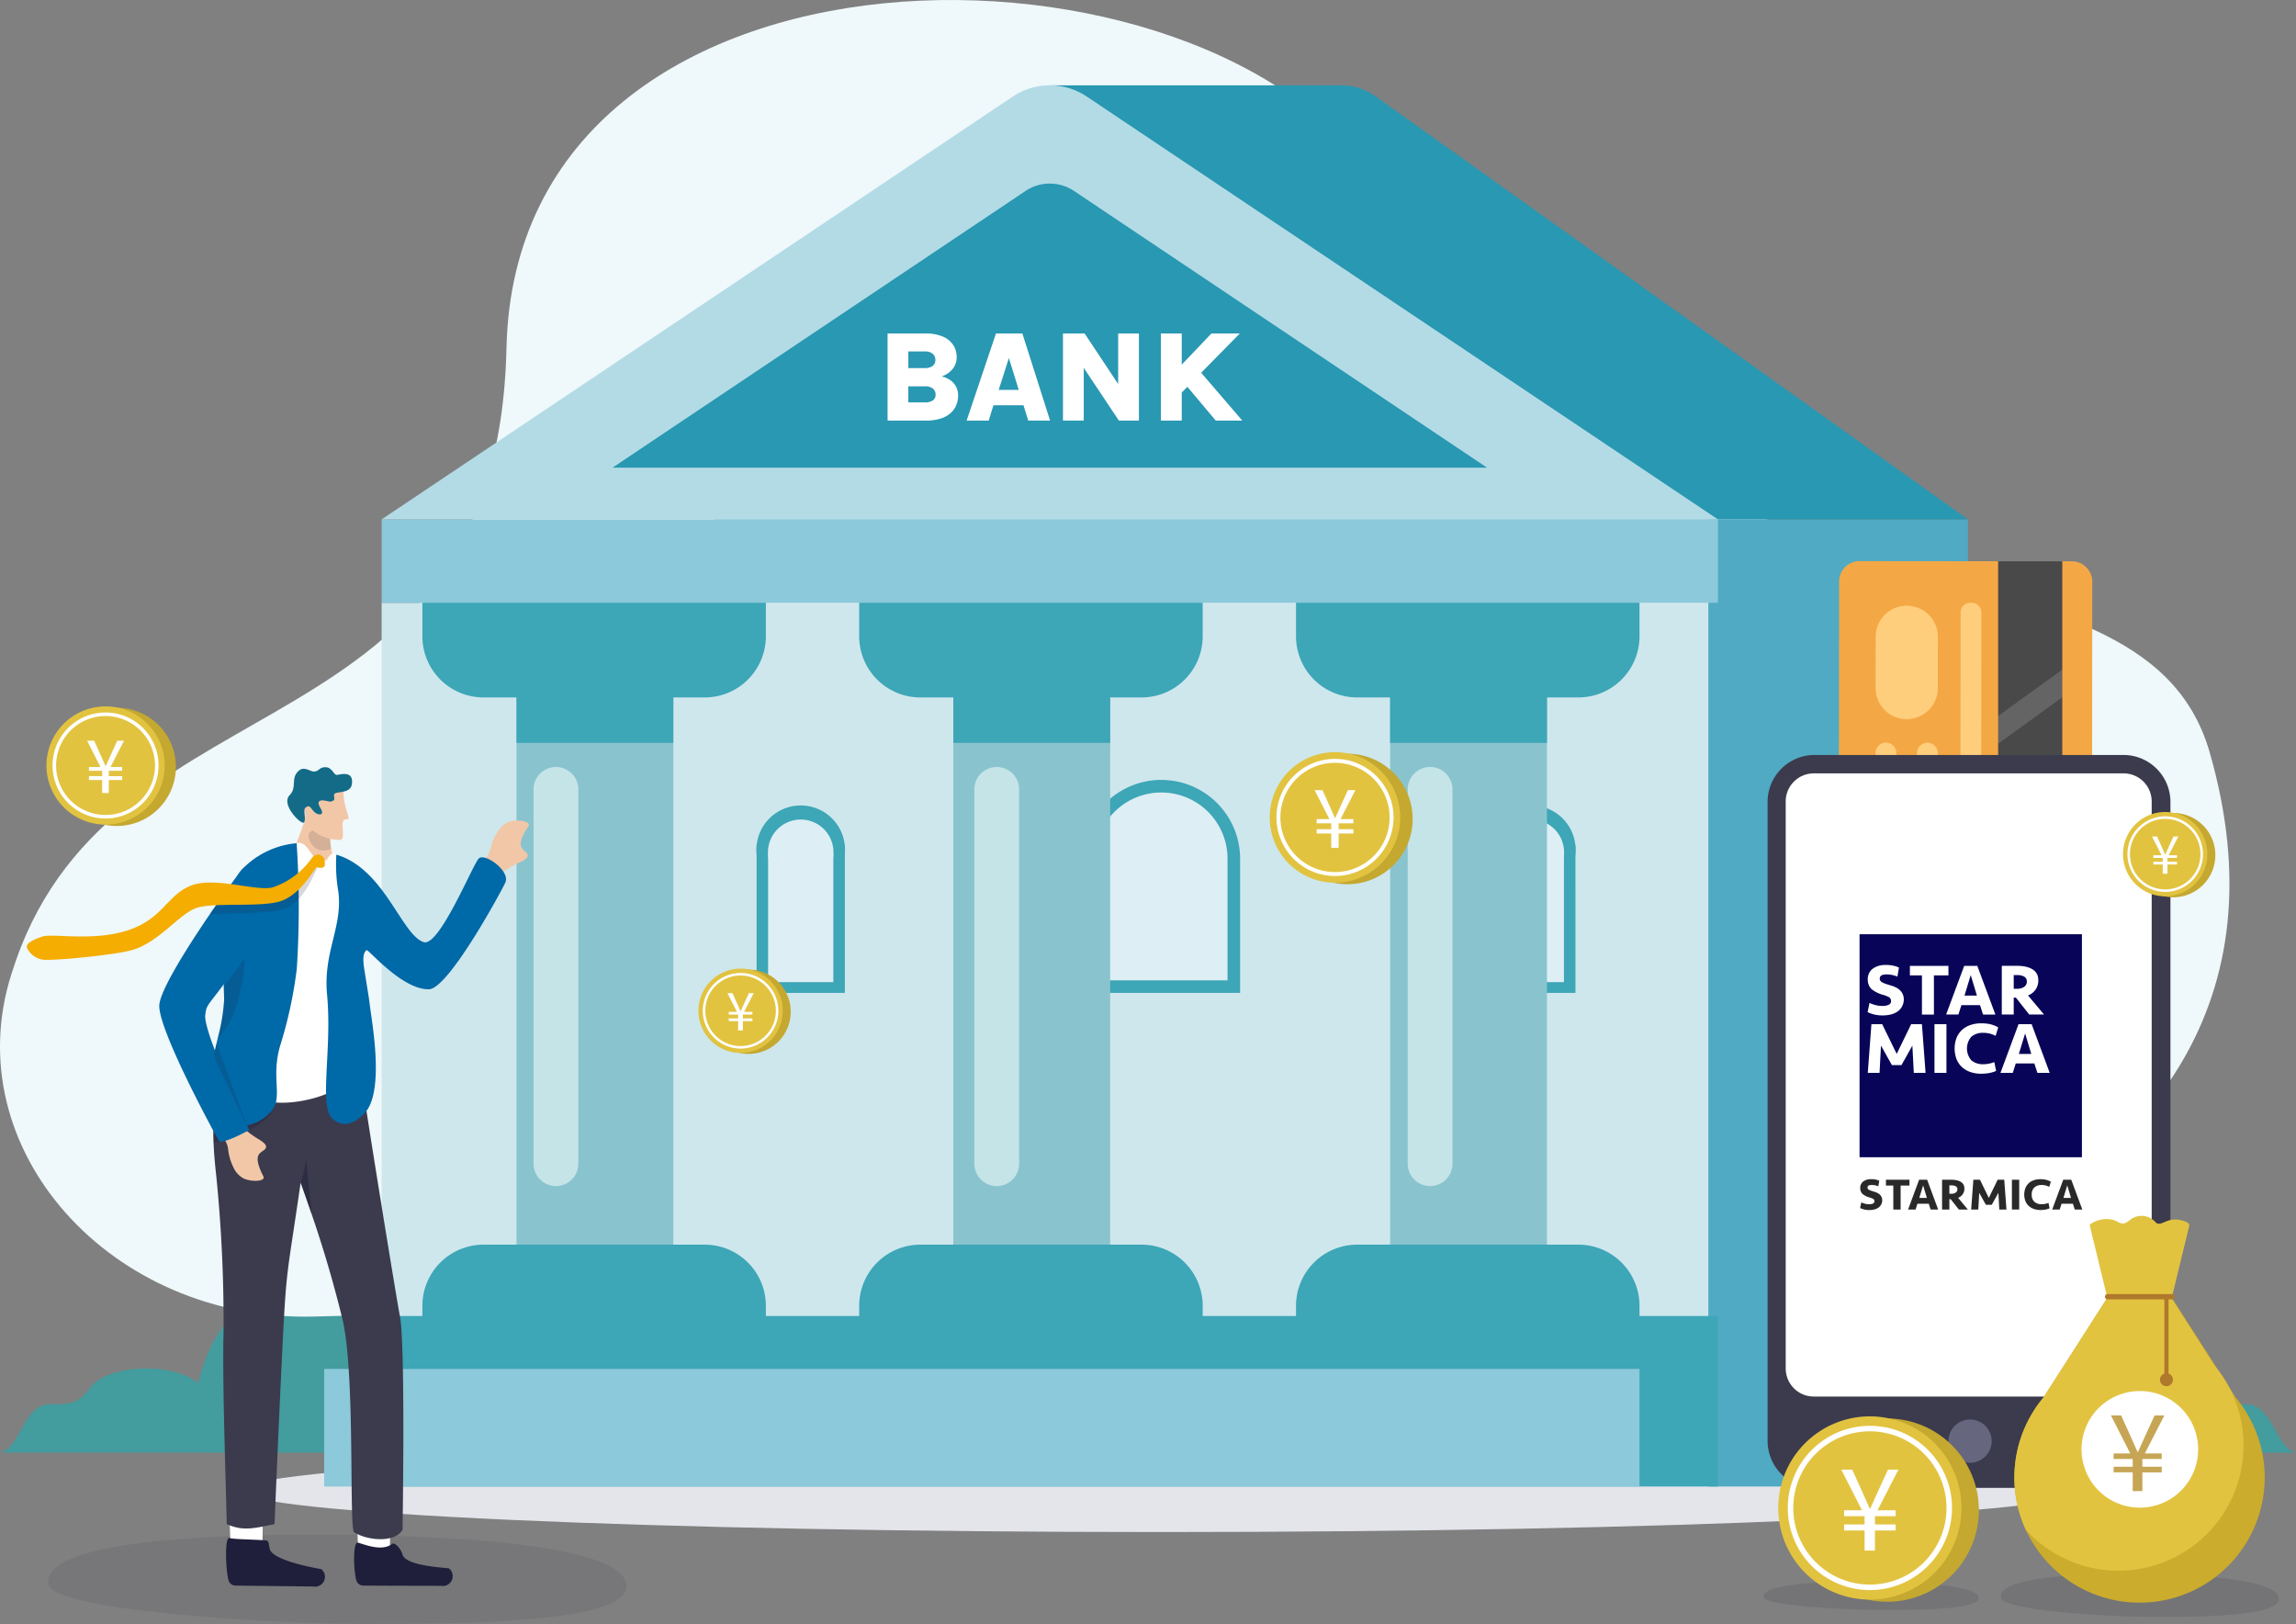 <svg xmlns="http://www.w3.org/2000/svg" xmlns:xlink="http://www.w3.org/1999/xlink" width="584" height="413" viewBox="0 0 584 413">
  <rect x="0" y="0" width="584" height="413" fill="#808080" stroke="none"/>
  <defs>
    <clipPath id="clip-path">
      <rect id="長方形_32016" data-name="長方形 32016" width="147.133" height="22.746" fill="none"/>
    </clipPath>
    <clipPath id="clip-path-2">
      <rect id="長方形_32019" data-name="長方形 32019" width="5.73" height="7.077" fill="none"/>
    </clipPath>
    <clipPath id="clip-path-3">
      <rect id="長方形_32018" data-name="長方形 32018" width="5.73" height="7.074" fill="none"/>
    </clipPath>
    <clipPath id="clip-path-4">
      <rect id="長方形_32021" data-name="長方形 32021" width="0.109" height="0.073" fill="none"/>
    </clipPath>
    <clipPath id="clip-path-5">
      <rect id="長方形_32020" data-name="長方形 32020" width="0.104" height="0.066" fill="none"/>
    </clipPath>
    <clipPath id="clip-path-6">
      <rect id="長方形_32023" data-name="長方形 32023" width="2.764" height="13.897" fill="none"/>
    </clipPath>
    <clipPath id="clip-path-7">
      <rect id="長方形_32022" data-name="長方形 32022" width="2.764" height="13.893" fill="none"/>
    </clipPath>
    <clipPath id="clip-path-8">
      <rect id="長方形_32025" data-name="長方形 32025" width="15.734" height="9.736" fill="none"/>
    </clipPath>
    <clipPath id="clip-path-10">
      <rect id="長方形_32027" data-name="長方形 32027" width="6.81" height="20.074" fill="none"/>
    </clipPath>
    <clipPath id="clip-path-11">
      <rect id="長方形_32026" data-name="長方形 32026" width="6.809" height="20.075" fill="none"/>
    </clipPath>
    <clipPath id="clip-path-12">
      <rect id="長方形_32029" data-name="長方形 32029" width="8.323" height="20.647" fill="none"/>
    </clipPath>
    <clipPath id="clip-path-14">
      <rect id="長方形_32031" data-name="長方形 32031" width="28.159" height="13.687" fill="none"/>
    </clipPath>
    <clipPath id="clip-path-15">
      <rect id="長方形_32030" data-name="長方形 32030" width="28.154" height="13.687" fill="none"/>
    </clipPath>
    <clipPath id="clip-path-16">
      <rect id="長方形_32034" data-name="長方形 32034" width="16.336" height="18.856" fill="none"/>
    </clipPath>
    <clipPath id="clip-path-17">
      <rect id="長方形_32035" data-name="長方形 32035" width="14.231" height="16.423" fill="none"/>
    </clipPath>
    <clipPath id="clip-path-18">
      <rect id="長方形_32036" data-name="長方形 32036" width="14.24" height="24.46" fill="none"/>
    </clipPath>
    <clipPath id="clip-path-19">
      <rect id="長方形_32017" data-name="長方形 32017" width="54.774" height="7.218" fill="none"/>
    </clipPath>
    <clipPath id="clip-path-20">
      <rect id="長方形_32037" data-name="長方形 32037" width="70.772" height="10.941" fill="none"/>
    </clipPath>
  </defs>
  <g id="グループ_18872" data-name="グループ 18872" transform="translate(0 -27.823)">
    <g id="グループ_18875" data-name="グループ 18875" transform="translate(0 27.823)">
      <path id="パス_50647" data-name="パス 50647" d="M268.953,259.106c-8.174,4.369-23.254,3.4-29.465-2.016a2.1,2.1,0,0,0-2.319-.246c-4.892,2.686-14.323,1.708-17.629-1.678a4.079,4.079,0,0,0-3.375-1.105c-7.892.974-16.607-1.117-21.513-4.874a4.094,4.094,0,0,0-4.8-.061c-3.776,3.028-13.115,4.122-19.082,1.841-7.954-3.041-10.854-8.964-13.412-14.348s-6.131-11.289-14.6-13.8c-9.852-2.929-22.39.328-28.928,5.569s-8.55,11.923-10.38,18.341c-5.938-4.929-20.349-4.945-26.32-.031-2.453,2.019-2.48,5.8-11,5.425C58.9,251.8,58.485,263.247,53.068,264.4c0,.011,230.042.011,230.042.011a33.992,33.992,0,0,1-10.339-5.124,3.735,3.735,0,0,0-3.817-.185" transform="translate(-53.068 105.001)" fill="#439c9e"/>
      <path id="パス_50648" data-name="パス 50648" d="M67.224,259.107c8.174,4.369,23.254,3.4,29.465-2.016a2.1,2.1,0,0,1,2.319-.246c4.892,2.686,14.323,1.708,17.629-1.678a4.079,4.079,0,0,1,3.375-1.105c7.892.974,16.607-1.117,21.513-4.874a4.094,4.094,0,0,1,4.8-.061c3.776,3.028,13.115,4.122,19.082,1.841,7.954-3.041,10.854-8.964,13.412-14.348s6.131-11.289,14.6-13.8c9.852-2.929,22.39.328,28.928,5.569s8.55,11.923,10.38,18.341c5.938-4.929,20.349-4.945,26.32-.031,2.453,2.019,2.48,5.8,11,5.425,7.238-.318,7.656,11.128,13.073,12.285,0,.011-230.041.011-230.041.011a33.992,33.992,0,0,0,10.339-5.124,3.735,3.735,0,0,1,3.817-.185" transform="translate(300.891 105.001)" fill="#439c9e"/>
      <g id="グループ_18870" data-name="グループ 18870" transform="translate(0)">
        <g id="グループ_18873" data-name="グループ 18873">
          <path id="パス_50548" data-name="パス 50548" d="M79.981,334.816c-51.8,1.407-91.246-42.642-77.066-87.14q.539-1.693,1.145-3.427c25.882-73.99,122.4-50.88,124.767-155.767,2.5-110.735,179.456-109.144,221.713-41.465,77.911,124.783,193.6,82,211.513,144.344C598.383,317.8,428.624,353.246,338.741,340.514c-66.806-9.464-196.546-7.387-258.76-5.7" transform="translate(0 0)" fill="#eff8fa" fill-rule="evenodd"/>
          <path id="パス_50549" data-name="パス 50549" d="M80.926,534.32c0,5.844,104.811,10.581,234.1,10.581s234.1-4.737,234.1-10.581-104.811-10.581-234.1-10.58-234.1,4.737-234.1,10.581" transform="translate(-19.67 -155.28)" fill="#e3e5eb"/>
          <rect id="長方形_32003" data-name="長方形 32003" width="339.893" height="193.931" transform="translate(97.071 153.309)" fill="#cee7ed"/>
          <path id="パス_50550" data-name="パス 50550" d="M403.825,318.951a20.048,20.048,0,0,0-40.1,0c0,.142.008.282.011.423a.64.64,0,0,0-.059.266v33.422h40.144V319.72a.657.657,0,0,0-.017-.086c.008-.227.017-.454.017-.683" transform="translate(-88.396 -100.559)" fill="#3da6b7"/>
          <path id="パス_50551" data-name="パス 50551" d="M367.9,350.9V321.209l.07-.16-.023-1.071a16.853,16.853,0,0,1,33.707,0c0,.145-.006.291-.011.435l-.014.4.024.186V350.9Z" transform="translate(-89.422 -101.586)" fill="#ddeef5"/>
          <path id="パス_50552" data-name="パス 50552" d="M522.216,318.745a11.265,11.265,0,1,1-11.265-11.26,11.262,11.262,0,0,1,11.265,11.26" transform="translate(-121.453 -102.646)" fill="#3da6b7"/>
          <path id="パス_50553" data-name="パス 50553" d="M522.192,358.217H499.737V320.872a.779.779,0,0,1,.779-.779h20.8a.873.873,0,0,1,.873.873Z" transform="translate(-121.466 -105.715)" fill="#3da6b7"/>
          <rect id="長方形_32004" data-name="長方形 32004" width="16.597" height="32.659" transform="translate(381.2 217.111)" fill="#ddeef5"/>
          <path id="パス_50554" data-name="パス 50554" d="M520.228,320.552a8.336,8.336,0,1,1-8.336-8.333,8.335,8.335,0,0,1,8.336,8.333" transform="translate(-122.394 -103.798)" fill="#ddeef5"/>
          <rect id="長方形_32005" data-name="長方形 32005" width="66.036" height="245.951" transform="translate(434.524 132.089)" fill="#50aac3"/>
          <rect id="長方形_32006" data-name="長方形 32006" width="74.125" height="90.544" transform="translate(267.018 21.699)" fill="#2998b2"/>
          <path id="パス_50555" data-name="パス 50555" d="M558.913,175.821H240.078l150.5-107.466a15.07,15.07,0,0,1,17.84,0Z" transform="translate(-58.353 -43.733)" fill="#2998b2"/>
          <rect id="長方形_32007" data-name="長方形 32007" width="39.895" height="157.585" transform="translate(131.372 168.458)" fill="#89c4ce"/>
          <path id="パス_50556" data-name="パス 50556" d="M229.3,482.227H141.933V470.663a15.555,15.555,0,0,1,15.559-15.552h56.251A15.555,15.555,0,0,1,229.3,470.663Z" transform="translate(-34.498 -138.576)" fill="#3da6b7"/>
          <rect id="長方形_32008" data-name="長方形 32008" width="39.895" height="157.585" transform="translate(242.478 168.458)" fill="#89c4ce"/>
          <path id="パス_50557" data-name="パス 50557" d="M376.086,482.227h-87.37V470.663a15.555,15.555,0,0,1,15.559-15.552h56.251a15.555,15.555,0,0,1,15.56,15.552Z" transform="translate(-70.175 -138.576)" fill="#3da6b7"/>
          <rect id="長方形_32009" data-name="長方形 32009" width="39.895" height="157.585" transform="translate(353.584 168.458)" fill="#89c4ce"/>
          <path id="パス_50558" data-name="パス 50558" d="M522.869,482.227H435.5V470.663a15.555,15.555,0,0,1,15.559-15.552H507.31a15.555,15.555,0,0,1,15.559,15.552Z" transform="translate(-105.852 -138.576)" fill="#3da6b7"/>
          <rect id="長方形_32010" data-name="長方形 32010" width="339.893" height="43.361" transform="translate(97.071 334.678)" fill="#3da6b7"/>
          <path id="パス_50559" data-name="パス 50559" d="M141.933,235.331H229.3V246.9a15.555,15.555,0,0,1-15.559,15.552H157.492A15.555,15.555,0,0,1,141.933,246.9Z" transform="translate(-34.498 -85.084)" fill="#3da6b7"/>
          <path id="パス_50560" data-name="パス 50560" d="M288.716,235.331h87.369V246.9a15.555,15.555,0,0,1-15.559,15.552H304.275A15.555,15.555,0,0,1,288.716,246.9Z" transform="translate(-70.175 -85.084)" fill="#3da6b7"/>
          <rect id="長方形_32011" data-name="長方形 32011" width="39.895" height="20.469" transform="translate(131.372 168.458)" fill="#3da6b7"/>
          <rect id="長方形_32012" data-name="長方形 32012" width="39.895" height="20.469" transform="translate(242.478 168.458)" fill="#3da6b7"/>
          <rect id="長方形_32013" data-name="長方形 32013" width="39.895" height="20.469" transform="translate(353.584 168.458)" fill="#3da6b7"/>
          <path id="パス_50561" data-name="パス 50561" d="M435.5,235.331h87.369V246.9a15.555,15.555,0,0,1-15.559,15.552H451.059A15.555,15.555,0,0,1,435.5,246.9Z" transform="translate(-105.852 -85.084)" fill="#3da6b7"/>
          <rect id="長方形_32014" data-name="長方形 32014" width="339.893" height="21.22" transform="translate(97.071 132.089)" fill="#8cc9da"/>
          <path id="パス_50562" data-name="パス 50562" d="M468.134,175.821H128.241L288.678,68.356a16.927,16.927,0,0,1,19.019,0Z" transform="translate(-31.17 -43.733)" fill="#b3dbe6"/>
          <path id="パス_50563" data-name="パス 50563" d="M428.263,170.7H205.832l104.992-70.328a11.079,11.079,0,0,1,12.446,0Z" transform="translate(-50.029 -51.771)" fill="#2998b2"/>
          <rect id="長方形_32015" data-name="長方形 32015" width="334.566" height="29.903" transform="translate(82.451 348.137)" fill="#8cc9da"/>
          <path id="パス_50566" data-name="パス 50566" d="M184.991,401.072h0a5.711,5.711,0,0,1-5.7-5.693v-95.4a5.7,5.7,0,0,1,11.392,0v95.4a5.711,5.711,0,0,1-5.7,5.693" transform="translate(-43.579 -99.432)" fill="#c5e4e8"/>
          <path id="パス_50567" data-name="パス 50567" d="M333.116,401.072h0a5.711,5.711,0,0,1-5.7-5.693v-95.4a5.7,5.7,0,0,1,11.392,0v95.4a5.711,5.711,0,0,1-5.7,5.693" transform="translate(-79.582 -99.432)" fill="#c5e4e8"/>
          <path id="パス_50568" data-name="パス 50568" d="M478.733,401.072h0a5.711,5.711,0,0,1-5.7-5.693v-95.4a5.7,5.7,0,0,1,11.392,0v95.4a5.711,5.711,0,0,1-5.7,5.693" transform="translate(-114.976 -99.432)" fill="#c5e4e8"/>
          <g id="グループ_18818" data-name="グループ 18818" transform="translate(12.247 390.254)" opacity="0.15">
            <g id="グループ_18817" data-name="グループ 18817" opacity="0.7">
              <g id="グループ_18816" data-name="グループ 18816" clip-path="url(#clip-path)">
                <path id="パス_50569" data-name="パス 50569" d="M163.31,565.659c-.237-11.79-55.353-13.114-79.526-13.114S14.5,553.876,16.226,565.177c1.025,6.688,56.369,10.114,80.542,10.114s66.733-.153,66.542-9.632" transform="translate(-16.179 -552.545)" fill="#32323f"/>
              </g>
            </g>
          </g>
          <path id="パス_50571" data-name="パス 50571" d="M156.544,329.217a30.426,30.426,0,0,1,3.032-4.742c1.556-1.912,2.823-2.831,3.22-4.826a13.539,13.539,0,0,1,1.726-4.092,6.033,6.033,0,0,1,3.016-2.7c.176-.053.356-.1.54-.137,2.278-.474,5.1.169,4.385,1.25-3.779,5.682-1.1,5.768-.338,6.993.54.867-.379,1.487-1.7,2.147a23.384,23.384,0,0,0-3.593,1.944,3.7,3.7,0,0,0-1.458,1.881,12.345,12.345,0,0,1-3.185,5.376c-.867.688-5.648-3.1-5.648-3.1" transform="translate(-38.048 -103.883)" fill="#f2c7a7"/>
          <path id="パス_50572" data-name="パス 50572" d="M104.384,324.306s6.7,1.776,5.576.159c-1.5-2.159-1.175-4.246-1.721-5.656-.955-2.465-.426-7.875-.426-7.875l.146-.544-2.312-6.469s-3.806,2.84-4.352,5.924c-.5,2.811-3.854,9.4-3.79,12.541l6.881,1.923" transform="translate(-23.699 -101.778)" fill="#f2c7a7"/>
          <g id="グループ_18826" data-name="グループ 18826" transform="translate(78.496 209.23)" opacity="0.14">
            <g id="グループ_18825" data-name="グループ 18825">
              <g id="グループ_18824" data-name="グループ 18824" clip-path="url(#clip-path-2)">
                <g id="グループ_18823" data-name="グループ 18823" transform="translate(0)">
                  <g id="グループ_18822" data-name="グループ 18822" clip-path="url(#clip-path-3)">
                    <path id="パス_50573" data-name="パス 50573" d="M107.1,313.291a31.532,31.532,0,0,0-3.134,2.51c-1.079,1.207,1.189,6.057,5.463,4.108a24.725,24.725,0,0,1-.157-5.537Z" transform="translate(-103.701 -313.289)" fill="#1f1f3b"/>
                  </g>
                </g>
              </g>
            </g>
          </g>
          <path id="パス_50574" data-name="パス 50574" d="M102.525,302.492a41.974,41.974,0,0,0,.145,7.82c.5,2.066,4.633,4.81,8.728,4.712,1.689-.041-.3-5.068,1.285-5.171,2.057-.134-.186-1.16-.457-7.195Z" transform="translate(-24.891 -101.431)" fill="#f2c7a7"/>
          <path id="パス_50575" data-name="パス 50575" d="M105.96,303.1c-1.165-.156-2.1.109-.94,2.013s-.684,1.827-1.668.837c-.923-.928-1.05-1.923-2.175-1.049-.743.577.3,3.082-.438,3.8-.634.619-5.965-4.575-3.6-6.958,2.023-2.043.049-4.439,2.477-6.346,1.31-1.029,2.91.415,3.741.344,1.375-.117,1.207-1.058,2.751-1.118,1.967-.076,2.181,2.156,3.168,1.951,1.534-.318,4.012-.755,3.72,2.159-.2,2.009-2.056,2.1-3.747,2.374s-.144,1.592-1.055,2.04-.946.129-2.234-.042" transform="translate(-23.464 -99.515)" fill="#136b87"/>
          <path id="パス_50576" data-name="パス 50576" d="M125.854,559.7l-5.58-3.7-.453-11.618,8.443.291s.229,7.733-.079,10.792Z" transform="translate(-29.123 -160.304)" fill="#fff"/>
          <path id="パス_50577" data-name="パス 50577" d="M128.666,555.592c-2.714,2.075-7.278-.006-8.812-.35-1.138.093-1.044,6.743-.315,9.58a1.861,1.861,0,0,0,1.8,1.357c4.078.044,16.017.053,19.744.069a2.518,2.518,0,0,0,2.05-4.434c-1.678-.266-11.1-.64-11.847-3.576-.326-1.282-1.912-3.191-2.624-2.647" transform="translate(-28.923 -162.948)" fill="#1f1f3b"/>
          <path id="パス_50578" data-name="パス 50578" d="M83,559.724,77.442,556l-.388-11.622,8.441.34s.181,7.739-.146,10.792Z" transform="translate(-18.729 -160.303)" fill="#fff"/>
          <path id="パス_50579" data-name="パス 50579" d="M86.017,554.3c-4.135-.268-7.75-.242-9.279-.6-1.138.091-.874,7.885-.168,10.727a1.863,1.863,0,0,0,1.792,1.374c4.077.079,16.015.188,19.743.236a2.52,2.52,0,0,0,2.089-4.418c-1.678-.28-12.4-2.187-13.119-5.129-.315-1.278-.151-2.127-1.06-2.185" transform="translate(-18.463 -162.573)" fill="#1f1f3b"/>
          <path id="パス_50580" data-name="パス 50580" d="M71.96,416.4a83.771,83.771,0,0,1-.079-11.929c.1-1.894.206-3.622.176-5.485a43.242,43.242,0,0,1,.17-4.473c1.079-12.006,36.241-4.342,36.241-4.342,1.781,13.116,9.765,61.942,10.709,66.925,1.4,7.328.644,54.114.644,54.114-1.773,3.207-8.41,2.983-12.331.673-1.316-1.3.323-39.137-2.821-53.652a304.8,304.8,0,0,0-8.746-29.508c-1.178-3.446-1.987-5.684-2.023-5.79-3.318,22.984-3.58,21.176-4.494,39.227-1.12,22.233-2.14,47.626-2.14,47.626-5.713,1.207-8.188,1.749-12.184,0,0-4.711-1.165-35.491-.79-48.647a371.449,371.449,0,0,0-1.886-40.206c-.188-1.646-.329-3.148-.437-4.53" transform="translate(-17.429 -122.185)" fill="#3b3b4d"/>
          <g id="グループ_18831" data-name="グループ 18831" transform="translate(73.379 294.104)" opacity="0.46">
            <g id="グループ_18830" data-name="グループ 18830">
              <g id="グループ_18829" data-name="グループ 18829" clip-path="url(#clip-path-4)">
                <g id="グループ_18828" data-name="グループ 18828" transform="translate(0.006)">
                  <g id="グループ_18827" data-name="グループ 18827" clip-path="url(#clip-path-5)">
                    <path id="パス_50581" data-name="パス 50581" d="M96.941,425.521a.778.778,0,0,1,.1-.047.8.8,0,0,1-.1.066v-.019" transform="translate(-96.947 -425.467)" fill="#1f1f3b"/>
                  </g>
                </g>
              </g>
            </g>
          </g>
          <g id="グループ_18836" data-name="グループ 18836" transform="translate(76.481 294.758)" opacity="0.54">
            <g id="グループ_18835" data-name="グループ 18835">
              <g id="グループ_18834" data-name="グループ 18834" clip-path="url(#clip-path-6)">
                <g id="グループ_18833" data-name="グループ 18833" transform="translate(0 0.004)">
                  <g id="グループ_18832" data-name="グループ 18832" clip-path="url(#clip-path-7)">
                    <path id="パス_50582" data-name="パス 50582" d="M101.039,432.318a30.77,30.77,0,0,0,1.381-5.989l1.381,13.893c-1.178-3.446-2.724-7.794-2.762-7.9" transform="translate(-101.039 -426.333)" fill="#1f1f3b"/>
                  </g>
                </g>
              </g>
            </g>
          </g>
          <g id="グループ_18841" data-name="グループ 18841" transform="translate(54.278 280.878)" opacity="0.35">
            <g id="グループ_18840" data-name="グループ 18840">
              <g id="グループ_18839" data-name="グループ 18839" clip-path="url(#clip-path-8)">
                <g id="グループ_18838" data-name="グループ 18838" transform="translate(0)">
                  <g id="グループ_18837" data-name="グループ 18837" clip-path="url(#clip-path-8)">
                    <path id="パス_50583" data-name="パス 50583" d="M71.764,417.721c-.118-1.752-.039-5.225.126-8.321,3.77-.4,15.551-1.415,15.551-1.415-1.83,6.783-15.386,9.672-15.677,9.736" transform="translate(-71.707 -407.985)" fill="#1f1f3b"/>
                  </g>
                </g>
              </g>
            </g>
          </g>
          <path id="パス_50584" data-name="パス 50584" d="M93.874,320.155A60.373,60.373,0,0,1,83.357,327.5s-7.115,38.93-7.434,41.22S74.933,383,85.98,385.693c8.055,1.963,20.879-2.917,19.3-5.155-1.936-2.735,13.847-41.926-1.312-57.471-.744-.765-1.187-.248-1.658.211-.765.741-.408,1.453-2.029,1.324-3.069-.241-3.367-5.273-6.414-4.447" transform="translate(-18.42 -105.708)" fill="#fff"/>
          <path id="パス_50585" data-name="パス 50585" d="M148.388,325.016c1.51-1.528,7.862,2.992,6.842,5.946-.358,1.037-14.4,27.212-19.5,27.3-6.851.126-15.438-10.259-15.856-9.956-1.461,1.061-.618,4.51-.181,7.411.354,2.331.768,4.582.957,6.253.484,4.289,3.969,22.353-1.334,27.858-3.367,3.5-6.164,3.144-8.177,1.3-3.456-3.164,0-17.493-1.323-31.525-1.023-10.847,4.031-17.226,2.866-26.192a40.444,40.444,0,0,1-.5-9.387c12.268,3.623,16.578,20.46,22.229,22.243,3.957,1.249,12.471-19.732,13.981-21.259" transform="translate(-26.626 -106.673)" fill="#0069a8"/>
          <path id="パス_50586" data-name="パス 50586" d="M69.919,408.915s5.184-3.215,5.966-2.432a12.332,12.332,0,0,1,2.547,5.706,3.693,3.693,0,0,0,1.232,2.036,23.326,23.326,0,0,0,3.346,2.342c1.239.808,2.08,1.528,1.444,2.327-.895,1.13-3.567.909-.466,6.987.589,1.156-2.291,1.471-4.5.739-.179-.06-.353-.126-.522-.2a6.033,6.033,0,0,1-2.686-3.023,13.5,13.5,0,0,1-1.245-4.263c-.166-2.027-1.319-3.085-2.644-5.163a30.352,30.352,0,0,1-2.468-5.059" transform="translate(-16.994 -126.711)" fill="#f2c7a7"/>
          <path id="パス_50587" data-name="パス 50587" d="M70.02,389.985c-2.589-1.618.21-11.924,2.176-20.433a47.86,47.86,0,0,0,1.58-9.533c-.025-1.3-.063-2.386-.1-3.34-.036-.845-.073-1.588-.108-2.317-.086-1.808-.148-3.465-.1-6.119.025-1.3.08-2.838.17-4.751.282-5.831,1.949-13.807,4.6-16.564a21.869,21.869,0,0,1,13.978-6.755,246.073,246.073,0,0,1,.044,31.909,109.757,109.757,0,0,1-4.174,19.389c-2.608,8.655.959,13.457-2.565,17.168-4.25,4.473-10.676,4.382-15.505,1.363" transform="translate(-16.765 -105.734)" fill="#0069a8"/>
          <path id="パス_50588" data-name="パス 50588" d="M83.5,336.845a14.525,14.525,0,0,0,2.346-7.549c.1-4.444-9.156-3.377-11.3-.894s-20.353,27.77-21.007,34.281c-.595,5.912,14.35,33.405,15.124,34.6s7.752-2.7,7.752-2.7-11.624-24.58-11.2-29.12,1.351-.861,18.286-28.616" transform="translate(-13.009 -107.213)" fill="#0069a8"/>
          <g id="グループ_18846" data-name="グループ 18846" transform="translate(55.428 243.757)" opacity="0.18">
            <g id="グループ_18845" data-name="グループ 18845">
              <g id="グループ_18844" data-name="グループ 18844" clip-path="url(#clip-path-10)">
                <g id="グループ_18843" data-name="グループ 18843" transform="translate(0.002 -0.001)">
                  <g id="グループ_18842" data-name="グループ 18842" clip-path="url(#clip-path-11)">
                    <path id="パス_50589" data-name="パス 50589" d="M73.226,379a47.782,47.782,0,0,0,1.58-9.532c-.025-1.3-.063-2.386-.1-3.341l5.33-7.2S79.59,373.314,73.228,379" transform="translate(-73.228 -358.921)" fill="#1f1f3b"/>
                  </g>
                </g>
              </g>
            </g>
          </g>
          <g id="グループ_18851" data-name="グループ 18851" transform="translate(54.41 265.41)" opacity="0.18">
            <g id="グループ_18850" data-name="グループ 18850">
              <g id="グループ_18849" data-name="グループ 18849" clip-path="url(#clip-path-12)">
                <g id="グループ_18848" data-name="グループ 18848" transform="translate(0)">
                  <g id="グループ_18847" data-name="グループ 18847" clip-path="url(#clip-path-12)">
                    <path id="パス_50590" data-name="パス 50590" d="M72.531,387.54l7.675,20.647s-7.886-15.85-8.323-17.864Z" transform="translate(-71.882 -387.54)" fill="#1f1f3b"/>
                  </g>
                </g>
              </g>
            </g>
          </g>
          <g id="グループ_18856" data-name="グループ 18856" transform="translate(53.418 218.751)" opacity="0.18">
            <g id="グループ_18855" data-name="グループ 18855">
              <g id="グループ_18854" data-name="グループ 18854" clip-path="url(#clip-path-14)">
                <g id="グループ_18853" data-name="グループ 18853" transform="translate(0)">
                  <g id="グループ_18852" data-name="グループ 18852" clip-path="url(#clip-path-15)">
                    <path id="パス_50591" data-name="パス 50591" d="M98.029,327.765c.443.2,1.306-2.134.039-1.873-.955.2-.9,1.275-1.584,2.1a24.413,24.413,0,0,1-5.427,4.991,14.651,14.651,0,0,1-3.987,1.824c-1.96.548-9.018.138-12.681-.39-1.8,2.893-2.824,3.262-3.815,5.14,4.9-.181,13.762-.123,17.552-.965a10.078,10.078,0,0,0,3.556-1.632c3.888-2.715,6-9.356,6.345-9.2" transform="translate(-70.572 -325.872)" fill="#1f1f39"/>
                  </g>
                </g>
              </g>
            </g>
          </g>
          <path id="パス_50592" data-name="パス 50592" d="M84.7,325.315c.139.6.266,1.674-.244,1.894a1.658,1.658,0,0,1-1.593-.074c-.442-.2-4.188,7.63-10.164,8.962-5.358,1.194-15.5.152-20.048,1.326s-9.638,8.646-16.635,10.791c-4.292,1.32-21.085,2.923-23.1,2.485a5.332,5.332,0,0,1-3.881-3.031c-.243-1.052,1.286-1.91,3.894-2.81s13.025,1.321,21.885-1.629,9.845-8.916,15.92-11.326,16.72,1.577,20.9.411a19.824,19.824,0,0,0,9.414-6.816c.685-.828.7-1.232,1.655-1.428q.055-.015.111-.025a1.6,1.6,0,0,1,1.878,1.27" transform="translate(-2.192 -106.669)" fill="#f4ad00"/>
          <path id="パス_50594" data-name="パス 50594" d="M276.715,318.745a11.265,11.265,0,1,1-11.265-11.26,11.262,11.262,0,0,1,11.265,11.26" transform="translate(-61.782 -102.646)" fill="#3da6b7"/>
          <path id="パス_50595" data-name="パス 50595" d="M276.69,358.217H254.235V320.872a.779.779,0,0,1,.779-.779h20.8a.873.873,0,0,1,.873.873Z" transform="translate(-61.794 -105.715)" fill="#3da6b7"/>
          <rect id="長方形_32032" data-name="長方形 32032" width="16.597" height="32.659" transform="translate(195.37 217.111)" fill="#ddeef5"/>
          <path id="パス_50596" data-name="パス 50596" d="M274.727,320.552a8.336,8.336,0,1,1-8.336-8.333,8.335,8.335,0,0,1,8.336,8.333" transform="translate(-62.723 -103.798)" fill="#ddeef5"/>
          <g id="グループ_18876" data-name="グループ 18876" transform="translate(322.963 191.283)">
            <path id="パス_50601" data-name="パス 50601" d="M421.492,261.614a16.6,16.6,0,1,0,16.6-16.6,16.6,16.6,0,0,0-16.6,16.6" transform="translate(-418.341 -244.621)" fill="#c4a830"/>
            <path id="パス_50602" data-name="パス 50602" d="M417.328,261.1a16.6,16.6,0,1,0,16.6-16.6,16.6,16.6,0,0,0-16.6,16.6" transform="translate(-417.328 -244.497)" fill="#e2c340"/>
            <path id="パス_50603" data-name="パス 50603" d="M434.482,276.54a14.889,14.889,0,1,1,14.889-14.889,14.906,14.906,0,0,1-14.889,14.889m0-28.781a13.891,13.891,0,1,0,13.891,13.892,13.907,13.907,0,0,0-13.891-13.892" transform="translate(-417.879 -245.047)" fill="#fff"/>
            <path id="パス_50604" data-name="パス 50604" d="M436.641,268.283h-3.707v-1.092h3.707v-1.5h-3.707v-1.071h3.233l-3.749-7.373H434.4l1.792,3.954c.454,1.01.885,2.019,1.38,3.11h.1c.494-1.091.928-2.1,1.4-3.11l1.812-3.954h1.9l-3.79,7.373h3.275v1.071h-3.748v1.5h3.748v1.092h-3.748v3.645h-1.874Z" transform="translate(-420.995 -247.594)" fill="#fff"/>
          </g>
          <g id="グループ_18878" data-name="グループ 18878" transform="translate(177.648 246.332)">
            <path id="パス_50605" data-name="パス 50605" d="M287.53,288.138a10.723,10.723,0,1,0,10.723-10.723,10.723,10.723,0,0,0-10.723,10.723" transform="translate(-285.494 -277.165)" fill="#c4a830"/>
            <path id="パス_50606" data-name="パス 50606" d="M284.841,287.807a10.723,10.723,0,1,0,10.723-10.723,10.723,10.723,0,0,0-10.723,10.723" transform="translate(-284.841 -277.084)" fill="#e2c340"/>
            <path id="パス_50607" data-name="パス 50607" d="M295.92,297.779a9.616,9.616,0,1,1,9.616-9.616,9.627,9.627,0,0,1-9.616,9.616m0-18.587a8.972,8.972,0,1,0,8.972,8.972,8.981,8.981,0,0,0-8.972-8.972" transform="translate(-285.196 -277.439)" fill="#fff"/>
            <path id="パス_50608" data-name="パス 50608" d="M297.314,292.446H294.92v-.7h2.394v-.971H294.92v-.691h2.088l-2.421-4.762h1.277l1.158,2.553c.292.652.572,1.3.891,2.008h.067c.319-.7.6-1.357.9-2.008l1.17-2.553h1.224l-2.447,4.762h2.114v.691h-2.42v.971h2.42v.7h-2.42V294.8h-1.211Z" transform="translate(-287.208 -279.085)" fill="#fff"/>
          </g>
          <g id="グループ_18879" data-name="グループ 18879" transform="translate(11.816 179.641)">
            <path id="パス_50617" data-name="パス 50617" d="M12.79,277.808a15.033,15.033,0,1,0,15.034-15.034A15.034,15.034,0,0,0,12.79,277.808" transform="translate(-9.936 -262.422)" fill="#c4a830"/>
            <path id="パス_50618" data-name="パス 50618" d="M9.02,277.345a15.033,15.033,0,1,0,15.034-15.034A15.034,15.034,0,0,0,9.02,277.345" transform="translate(-9.02 -262.311)" fill="#e2c340"/>
            <path id="パス_50619" data-name="パス 50619" d="M24.551,291.324a13.481,13.481,0,1,1,13.48-13.48,13.5,13.5,0,0,1-13.48,13.48m0-26.058a12.578,12.578,0,1,0,12.577,12.578,12.592,12.592,0,0,0-12.577-12.578" transform="translate(-9.518 -262.809)" fill="#fff"/>
            <path id="パス_50620" data-name="パス 50620" d="M26.506,283.847H23.15v-.989h3.357V281.5H23.15v-.97h2.927l-3.393-6.675h1.79l1.622,3.581c.41.914.8,1.827,1.25,2.815h.093c.447-.988.839-1.9,1.268-2.815l1.64-3.581h1.715l-3.431,6.675H31.6v.97H28.2v1.36H31.6v.989H28.2v3.3h-1.7Z" transform="translate(-12.339 -265.115)" fill="#fff"/>
          </g>
          <g id="グループ_19110" data-name="グループ 19110" transform="translate(467.676 142.7)">
            <path id="パス_50621" data-name="パス 50621" d="M628.42,386.274l54.013.052a5.19,5.19,0,0,0,5.2-5.182l.107-110.392a5.19,5.19,0,0,0-5.187-5.195l-54.013-.052a5.192,5.192,0,0,0-5.2,5.185l-.106,110.392a5.19,5.19,0,0,0,5.188,5.191" transform="translate(-623.233 -265.505)" fill="#f4a845"/>
            <rect id="長方形_32033" data-name="長方形 32033" width="16.319" height="120.769" transform="translate(40.563 0.041)" fill="#494949"/>
            <path id="パス_50622" data-name="パス 50622" d="M664.088,374.886l.091-94.728a2.45,2.45,0,0,0-2.448-2.451h-.375a2.45,2.45,0,0,0-2.452,2.447l-.09,94.728a2.448,2.448,0,0,0,2.447,2.451h.375a2.45,2.45,0,0,0,2.452-2.447" transform="translate(-627.895 -267.109)" fill="#ffce7d"/>
            <path id="パス_50623" data-name="パス 50623" d="M651.378,380.073l.057-58.765a2.637,2.637,0,0,0-5.275,0l-.057,58.764a2.637,2.637,0,0,0,5.274.005" transform="translate(-626.23 -272.493)" fill="#ffce7d"/>
            <path id="パス_50624" data-name="パス 50624" d="M639.238,380.062l.057-58.765a2.637,2.637,0,0,0-5.274-.005l-.056,58.765a2.637,2.637,0,0,0,5.274.005" transform="translate(-624.639 -272.492)" fill="#ffce7d"/>
            <path id="パス_50625" data-name="パス 50625" d="M649.883,286.489l-.012,13.016a7.912,7.912,0,0,1-15.824-.015l.012-13.016a7.912,7.912,0,0,1,15.824.015" transform="translate(-624.65 -267.223)" fill="#ffce7d"/>
            <g id="グループ_18859" data-name="グループ 18859" transform="translate(40.577 27.559)" opacity="0.15">
              <g id="グループ_18858" data-name="グループ 18858">
                <g id="グループ_18857" data-name="グループ 18857" clip-path="url(#clip-path-16)">
                  <path id="パス_50626" data-name="パス 50626" d="M669.93,316.09l16.33-11.8.007-7.052-16.33,11.8Z" transform="translate(-669.93 -297.234)" fill="#fff"/>
                </g>
              </g>
            </g>
          </g>
          <g id="グループ_18862" data-name="グループ 18862" transform="translate(507.043 253.745)" opacity="0.15">
            <g id="グループ_18861" data-name="グループ 18861">
              <g id="グループ_18860" data-name="グループ 18860" clip-path="url(#clip-path-17)">
                <path id="パス_50627" data-name="パス 50627" d="M669.858,388.546l14.225-10.283.006-6.14L669.864,382.4Z" transform="translate(-669.858 -372.123)" fill="#fff"/>
              </g>
            </g>
          </g>
          <g id="グループ_18865" data-name="グループ 18865" transform="translate(507.053 234.11)" opacity="0.15">
            <g id="グループ_18864" data-name="グループ 18864">
              <g id="グループ_18863" data-name="グループ 18863" clip-path="url(#clip-path-18)">
                <path id="パス_50628" data-name="パス 50628" d="M669.872,370.633,684.1,360.35l.014-14.177-14.225,10.28Z" transform="translate(-669.872 -346.172)" fill="#fff"/>
              </g>
            </g>
          </g>
          <path id="パス_50631" data-name="パス 50631" d="M665.337,371H651.217a3.432,3.432,0,1,1,0-6.863h14.121a3.432,3.432,0,1,1,0,6.863" transform="translate(-157.45 -116.434)" fill="#fff"/>
          <path id="パス_51654" data-name="パス 51654" d="M2.789,0V-22.143h9.586a11.015,11.015,0,0,1,4.455.784,5.939,5.939,0,0,1,2.648,2.128,5.424,5.424,0,0,1,.883,3.044,4.715,4.715,0,0,1-1.048,3.1,5.953,5.953,0,0,1-2.747,1.848,7.064,7.064,0,0,1,2.079.908,4.607,4.607,0,0,1,1.51,1.609,4.915,4.915,0,0,1,.569,2.467,6.528,6.528,0,0,1-.363,2.063A5.437,5.437,0,0,1,19.09-2.153,6.635,6.635,0,0,1,16.566-.6a11.974,11.974,0,0,1-4.125.6Zm5.28-4.62h4.208a3.432,3.432,0,0,0,2.03-.5A1.693,1.693,0,0,0,15-6.583a1.95,1.95,0,0,0-.652-1.535A3.074,3.074,0,0,0,12.276-8.7H8.068Zm0-12.953v4.224h4.076a3.219,3.219,0,0,0,2.161-.577,1.923,1.923,0,0,0,.644-1.5,2.054,2.054,0,0,0-.635-1.518,2.979,2.979,0,0,0-2.137-.627ZM22.9,0,30.36-22.143h6.715L44.121,0H38.561l-1.2-3.894h-7.64L28.512,0Zm8.151-7.8h5.1l-2.508-8.1ZM47.4-22.143h5.511l8.893,13.4h-.363v-13.4h5.28V0h-5.1L51.81-14.718h.875V0H47.4Zm37.769,0h7.211L77.319-6.831V-13.91ZM81.659-13.2,93.011,0H86.262l-8.2-9.752ZM72.3-22.143h5.313V0H72.3Z" transform="translate(222.97 106.953)" fill="#fff"/>
        </g>
      </g>
      <g id="グループ_19107" data-name="グループ 19107" transform="translate(449.596 191.998)">
        <g id="グループ_19106" data-name="グループ 19106" transform="translate(0)">
          <g id="グループ_19105" data-name="グループ 19105">
            <path id="パス_50629" data-name="パス 50629" d="M704.8,334.214V496.707a11.95,11.95,0,0,1-11.955,11.95H614.289a11.95,11.95,0,0,1-11.955-11.95V334.214a11.95,11.95,0,0,1,11.955-11.95h78.555a11.95,11.95,0,0,1,11.955,11.95" transform="translate(-602.334 -322.264)" fill="#3b3b4d"/>
            <path id="パス_50630" data-name="パス 50630" d="M607.729,478.987V334.8a7.148,7.148,0,0,1,7.149-7.147h78.79a7.148,7.148,0,0,1,7.15,7.147V478.987a7.148,7.148,0,0,1-7.15,7.147h-78.79a7.148,7.148,0,0,1-7.149-7.147" transform="translate(-603.121 -322.973)" fill="#fff"/>
          </g>
          <g id="グループ_18874" data-name="グループ 18874" transform="translate(23.392 45.591)">
            <g id="グループ_19103" data-name="グループ 19103" transform="translate(0 0)">
              <rect id="長方形_32039" data-name="長方形 32039" width="56.56" height="56.71" fill="#080558"/>
              <path id="パス_50640" data-name="パス 50640" d="M655.2,377.734v2.415h-3.69v9.963h-3.046v-9.963H645.4v-2.415Z" transform="translate(-632.594 -369.683)" fill="#fff"/>
              <path id="パス_50641" data-name="パス 50641" d="M664.616,387.708h-4.729l-.759,2.392H656l4.6-12.366h3.334l4.6,12.378h-3.135Zm-3.948-2.415h3.167l-1.574-5.221Z" transform="translate(-633.982 -369.683)" fill="#fff"/>
              <path id="パス_50642" data-name="パス 50642" d="M641.643,405.2h-2.432l-2.777-4.963-.366,6.931h-2.991L634,394.8h2.744l3.685,7.559,3.675-7.559h2.744l.925,12.378h-2.989l-.366-6.931Z" transform="translate(-630.982 -371.918)" fill="#fff"/>
              <rect id="長方形_32040" data-name="長方形 32040" width="3.044" height="12.378" transform="translate(19.056 22.877)" fill="#fff"/>
              <path id="パス_50643" data-name="パス 50643" d="M665.333,394.535a11.065,11.065,0,0,1,2,.183,8.1,8.1,0,0,1,2.252.85l-.67,2.159a6.813,6.813,0,0,0-1.628-.614,7.269,7.269,0,0,0-1.464-.157,4.477,4.477,0,0,0-3.066.984,4.577,4.577,0,0,0,0,6.015,4.473,4.473,0,0,0,3.066.984,7.273,7.273,0,0,0,1.464-.157,8.331,8.331,0,0,0,1.3-.38l.457,2.235a6.73,6.73,0,0,1-1.729.536,10.984,10.984,0,0,1-2,.182,8.28,8.28,0,0,1-2.954-.481,6.137,6.137,0,0,1-2.14-1.341,5.573,5.573,0,0,1-1.294-2.024,7.762,7.762,0,0,1,0-5.122,5.569,5.569,0,0,1,1.294-2.023,5.93,5.93,0,0,1,2.14-1.341,8.413,8.413,0,0,1,2.967-.488" transform="translate(-634.31 -371.883)" fill="#fff"/>
              <path id="パス_50644" data-name="パス 50644" d="M680.53,404.779H675.8l-.759,2.393H671.91l4.593-12.378h3.335l4.594,12.378H681.3Zm-3.948-2.411h3.167l-1.574-5.221Z" transform="translate(-636.066 -371.918)" fill="#fff"/>
              <path id="パス_50645" data-name="パス 50645" d="M640.6,380.425a7,7,0,0,0-2.644-.56c-1.015,0-1.851.169-1.851,1.106s1.28,1.218,3.144,1.811c2.465.783,2.978,2.3,2.978,3.467s-.656,4.044-5.453,4.044a8.415,8.415,0,0,1-3.757-.838l.494-2.344a8.4,8.4,0,0,0,1.873.636,6.563,6.563,0,0,0,1.773.123,3.117,3.117,0,0,0,1.383-.366.985.985,0,0,0,.435-.973,1.151,1.151,0,0,0-.469-.862A8.685,8.685,0,0,0,636.73,385a8.023,8.023,0,0,1-2.71-1.4,3.122,3.122,0,0,1-.947-2.213,3.373,3.373,0,0,1,1.032-2.8,5.091,5.091,0,0,1,3.2-1.118,8.636,8.636,0,0,1,2.029.134,6.62,6.62,0,0,1,1.661.514Z" transform="translate(-630.972 -369.646)" fill="#fff"/>
              <path id="パス_50646" data-name="パス 50646" d="M678.96,385.239a3.969,3.969,0,0,0,2.622-3.9c0-3.086-3.311-3.622-5.364-3.622h-3.926V390.1h3.037V385.8h.548l3.39,4.294h3.763Zm-.98-2.17a3.257,3.257,0,0,1-1.906.481h-.745v-3.476h.869a3.456,3.456,0,0,1,1.818.4,1.351,1.351,0,0,1,.647,1.24,1.545,1.545,0,0,1-.684,1.349Z" transform="translate(-636.116 -369.682)" fill="#fff"/>
            </g>
          </g>
          <circle id="楕円形_4659" data-name="楕円形 4659" cx="5.5" cy="5.5" r="5.5" transform="translate(46 169.002)" fill="#66667e"/>
        </g>
        <g id="グループ_19102" data-name="グループ 19102" transform="translate(23.533 107.883)">
          <path id="パス_44441" data-name="パス 44441" d="M97.587,7.24V8.718H95.335v6.095H93.477V8.718H91.6V7.24Z" transform="translate(-85.03 -7.096)" fill="#292929"/>
          <path id="パス_44442" data-name="パス 44442" d="M123.954,13.347h-2.887l-.463,1.467H118.69L121.5,7.24h2.039l2.808,7.574H124.43Zm-2.411-1.48h1.937l-.964-3.2Z" transform="translate(-106.491 -7.096)" fill="#292929"/>
          <path id="パス_44443" data-name="パス 44443" d="M201.135,13.6h-1.488l-1.7-3.037-.227,4.241H195.9l.565-7.574h1.675l2.249,4.627,2.249-4.627h1.675l.565,7.574h-1.823l-.227-4.241Z" transform="translate(-167.654 -7.088)" fill="#292929"/>
          <path id="パス_44444" data-name="パス 44444" d="M247.626,14.812H245.77V7.24h1.856v7.572Z" transform="translate(-207.16 -7.096)" fill="#292929"/>
          <path id="パス_44445" data-name="パス 44445" d="M265.049,6.58a6.729,6.729,0,0,1,1.218.113,4.937,4.937,0,0,1,1.378.52l-.405,1.319a4.156,4.156,0,0,0-1-.378,4.208,4.208,0,0,0-.892-.1,2.738,2.738,0,0,0-1.875.605,2.319,2.319,0,0,0-.688,1.839,2.319,2.319,0,0,0,.688,1.839,2.738,2.738,0,0,0,1.875.605,4.208,4.208,0,0,0,.892-.1,5.148,5.148,0,0,0,.8-.234l.281,1.367a4.182,4.182,0,0,1-1.054.328,6.7,6.7,0,0,1-1.218.113,5.059,5.059,0,0,1-1.806-.3,3.658,3.658,0,0,1-1.305-.818,3.423,3.423,0,0,1-.792-1.24,4.73,4.73,0,0,1,0-3.139,3.423,3.423,0,0,1,.792-1.24,3.621,3.621,0,0,1,1.305-.818A5.184,5.184,0,0,1,265.049,6.58Z" transform="translate(-219.13 -6.574)" fill="#292929"/>
          <path id="パス_44446" data-name="パス 44446" d="M300.354,13.347h-2.887L297,14.814H295.09L297.9,7.24h2.039l2.808,7.574H300.83Zm-2.413-1.48h1.937l-.962-3.2Z" transform="translate(-246.23 -7.096)" fill="#292929"/>
          <path id="パス_44447" data-name="パス 44447" d="M64.622,8.364a4.293,4.293,0,0,0-1.617-.34c-.621,0-1.133.1-1.133.678s.788.743,1.924,1.106c1.5.48,1.821,1.409,1.821,2.118s-.4,2.475-3.329,2.475a5.157,5.157,0,0,1-2.3-.511l.3-1.44a5.163,5.163,0,0,0,1.147.392,3.978,3.978,0,0,0,1.083.075,1.885,1.885,0,0,0,.844-.225.614.614,0,0,0,.27-.593.7.7,0,0,0-.287-.524,5.058,5.058,0,0,0-1.083-.407,4.78,4.78,0,0,1-1.652-.856,1.934,1.934,0,0,1-.58-1.352,2.035,2.035,0,0,1,.63-1.718,3.094,3.094,0,0,1,1.954-.685,5.17,5.17,0,0,1,1.241.077,3.877,3.877,0,0,1,1.014.317Z" transform="translate(-59.99 -6.551)" fill="#292929"/>
          <path id="パス_44448" data-name="パス 44448" d="M164.385,11.834a2.429,2.429,0,0,0,1.6-2.377c0-1.889-2.02-2.217-3.277-2.217h-2.4v7.574h1.856V12.187h.339l2.072,2.626h2.288Zm-.6-1.33a2,2,0,0,1-1.166.3h-.453V8.672h.532a2.116,2.116,0,0,1,1.11.244.827.827,0,0,1,.4.756A.961.961,0,0,1,163.785,10.5Z" transform="translate(-139.461 -7.096)" fill="#292929"/>
        </g>
      </g>
    </g>
    <g id="グループ_19108" data-name="グループ 19108" transform="translate(52.489 31.837)">
      <g id="グループ_18821" data-name="グループ 18821" transform="translate(396.071 398.202)" opacity="0.15">
        <g id="グループ_18820" data-name="グループ 18820">
          <g id="グループ_18819" data-name="グループ 18819" clip-path="url(#clip-path-19)">
            <path id="パス_50570" data-name="パス 50570" d="M578.025,571.738c-.088-3.741-20.606-4.162-29.606-4.162s-25.794.423-25.15,4.009c.382,2.122,20.985,3.21,29.984,3.21s24.843-.049,24.772-3.057" transform="translate(-523.252 -567.576)" fill="#32323f"/>
          </g>
        </g>
      </g>
      <path id="パス_50597" data-name="パス 50597" d="M534.928,531.587a23.3,23.3,0,1,0,23.3-23.291,23.3,23.3,0,0,0-23.3,23.291" transform="translate(-130.685 -151.565)" fill="#c4a830"/>
      <path id="パス_50598" data-name="パス 50598" d="M528.607,530.809a23.3,23.3,0,1,0,23.3-23.291,23.3,23.3,0,0,0-23.3,23.291" transform="translate(-128.788 -151.332)" fill="#e2c340"/>
      <path id="パス_50599" data-name="パス 50599" d="M552.94,552.727a20.885,20.885,0,1,1,20.894-20.885,20.914,20.914,0,0,1-20.894,20.885m0-40.371a19.486,19.486,0,1,0,19.494,19.486,19.512,19.512,0,0,0-19.494-19.486" transform="translate(-129.82 -152.364)" fill="#fff"/>
      <path id="パス_50600" data-name="パス 50600" d="M557.438,542.351h-5.2V540.82h5.2v-2.109h-5.2v-1.5h4.537l-5.26-10.342h2.774l2.515,5.546c.635,1.416,1.242,2.832,1.937,4.363h.144c.693-1.531,1.3-2.947,1.965-4.363l2.543-5.546h2.659l-5.318,10.342h4.6v1.5h-5.26v2.109h5.26v1.531h-5.26v5.113h-2.63Z" transform="translate(-135.663 -157.145)" fill="#fff"/>
    </g>
    <g id="グループ_19109" data-name="グループ 19109" transform="translate(48.508 27.822)">
      <g id="グループ_18868" data-name="グループ 18868" transform="translate(460.39 400.262)" opacity="0.15">
        <g id="グループ_18867" data-name="グループ 18867">
          <g id="グループ_18866" data-name="グループ 18866" clip-path="url(#clip-path-20)">
            <path id="パス_50632" data-name="パス 50632" d="M678.994,572.08c-.114-5.671-26.625-6.308-38.254-6.308s-33.327.64-32.495,6.076c.493,3.217,27.114,4.866,38.741,4.866s32.1-.074,32.007-4.633" transform="translate(-608.223 -565.772)" fill="#32323f"/>
          </g>
        </g>
      </g>
      <path id="パス_50633" data-name="パス 50633" d="M676.479,518.541A31.833,31.833,0,0,1,615.715,531.8l0,0a31.722,31.722,0,0,1,4.485-33.607l16.548-25.828h15.816l11.988,18.716.009.009,2.906,4.537.009.017,1.618,2.524a31.666,31.666,0,0,1,7.388,20.376" transform="translate(-148.952 -142.774)" fill="#cbac2c"/>
      <path id="パス_50634" data-name="パス 50634" d="M671.1,510.407A31.832,31.832,0,0,1,615.715,531.8l0,0a31.723,31.723,0,0,1,4.485-33.608l16.548-25.828H652.4l11.319,17.671q.428.514.834,1.046l.009.009a31.859,31.859,0,0,1,2.906,4.537l.009.017a31.649,31.649,0,0,1,3.63,14.766" transform="translate(-148.952 -142.774)" fill="#e2c340"/>
      <path id="パス_50635" data-name="パス 50635" d="M658.934,446.427c-1.824.315-3.121,1.665-4.044.634a4.717,4.717,0,0,0-6.563-.561c-2.4,1.961-2.446.048-5.28-.242a7.168,7.168,0,0,0-4.8,1.326.356.356,0,0,0-.09.312h-.008l4.553,18.77h16.2l4.553-18.77c.218-.9-2.567-1.807-4.529-1.468" transform="translate(-155.108 -136.216)" fill="#e2c340"/>
      <path id="パス_50636" data-name="パス 50636" d="M660.337,473.065H643.907a.659.659,0,0,1-.659-.659v-.038a.659.659,0,0,1,.659-.659h16.429a.659.659,0,0,1,.659.659v.038a.659.659,0,0,1-.659.659" transform="translate(-156.347 -142.615)" fill="#af792c"/>
      <rect id="長方形_32038" data-name="長方形 32038" width="1.066" height="21.296" transform="translate(502.009 329.585)" fill="#af792c"/>
      <path id="パス_50637" data-name="パス 50637" d="M665.029,499.975a1.647,1.647,0,1,1-1.647-1.646,1.647,1.647,0,0,1,1.647,1.646" transform="translate(-160.841 -149.095)" fill="#af792c"/>
      <path id="パス_50638" data-name="パス 50638" d="M665.039,519.132a14.831,14.831,0,1,1-14.831-14.824,14.827,14.827,0,0,1,14.831,14.824" transform="translate(-154.434 -150.551)" fill="#fff"/>
      <path id="パス_50639" data-name="パス 50639" d="M650.791,526.983h-4.863v-1.432h4.863V523.58h-4.863v-1.4h4.242l-4.918-9.669h2.594l2.351,5.186c.594,1.324,1.162,2.647,1.811,4.078h.135c.649-1.431,1.216-2.754,1.837-4.078l2.378-5.186h2.486l-4.972,9.669h4.3v1.4h-4.917v1.972h4.917v1.432h-4.917v4.78h-2.459Z" transform="translate(-156.834 -152.545)" fill="#c6a555"/>
    </g>
    <g id="グループ_19111" data-name="グループ 19111" transform="translate(-13.001 49.069)">
      <path id="パス_50609" data-name="パス 50609" d="M733.269,292.647a10.722,10.722,0,1,0,10.722-10.717,10.72,10.72,0,0,0-10.722,10.717" transform="translate(-178.228 -96.426)" fill="#c4a830"/>
      <path id="パス_50610" data-name="パス 50610" d="M730.58,292.316A10.722,10.722,0,1,0,741.3,281.6a10.72,10.72,0,0,0-10.722,10.717" transform="translate(-177.573 -96.346)" fill="#e2c340"/>
      <path id="パス_50611" data-name="パス 50611" d="M741.658,302.283a9.61,9.61,0,1,1,9.615-9.61,9.623,9.623,0,0,1-9.615,9.61m0-18.577a8.967,8.967,0,1,0,8.97,8.967,8.978,8.978,0,0,0-8.97-8.967" transform="translate(-177.93 -96.701)" fill="#fff"/>
      <path id="パス_50612" data-name="パス 50612" d="M743.052,296.957h-2.393v-.7h2.393v-.971h-2.393v-.691h2.088l-2.421-4.759H741.6l1.157,2.552c.293.651.572,1.3.892,2.007h.067c.319-.7.6-1.356.9-2.007l1.17-2.552h1.224l-2.447,4.759h2.114v.691h-2.42v.971h2.42v.7h-2.42v2.353h-1.21Z" transform="translate(-179.942 -98.349)" fill="#fff"/>
    </g>
  </g>
</svg>

